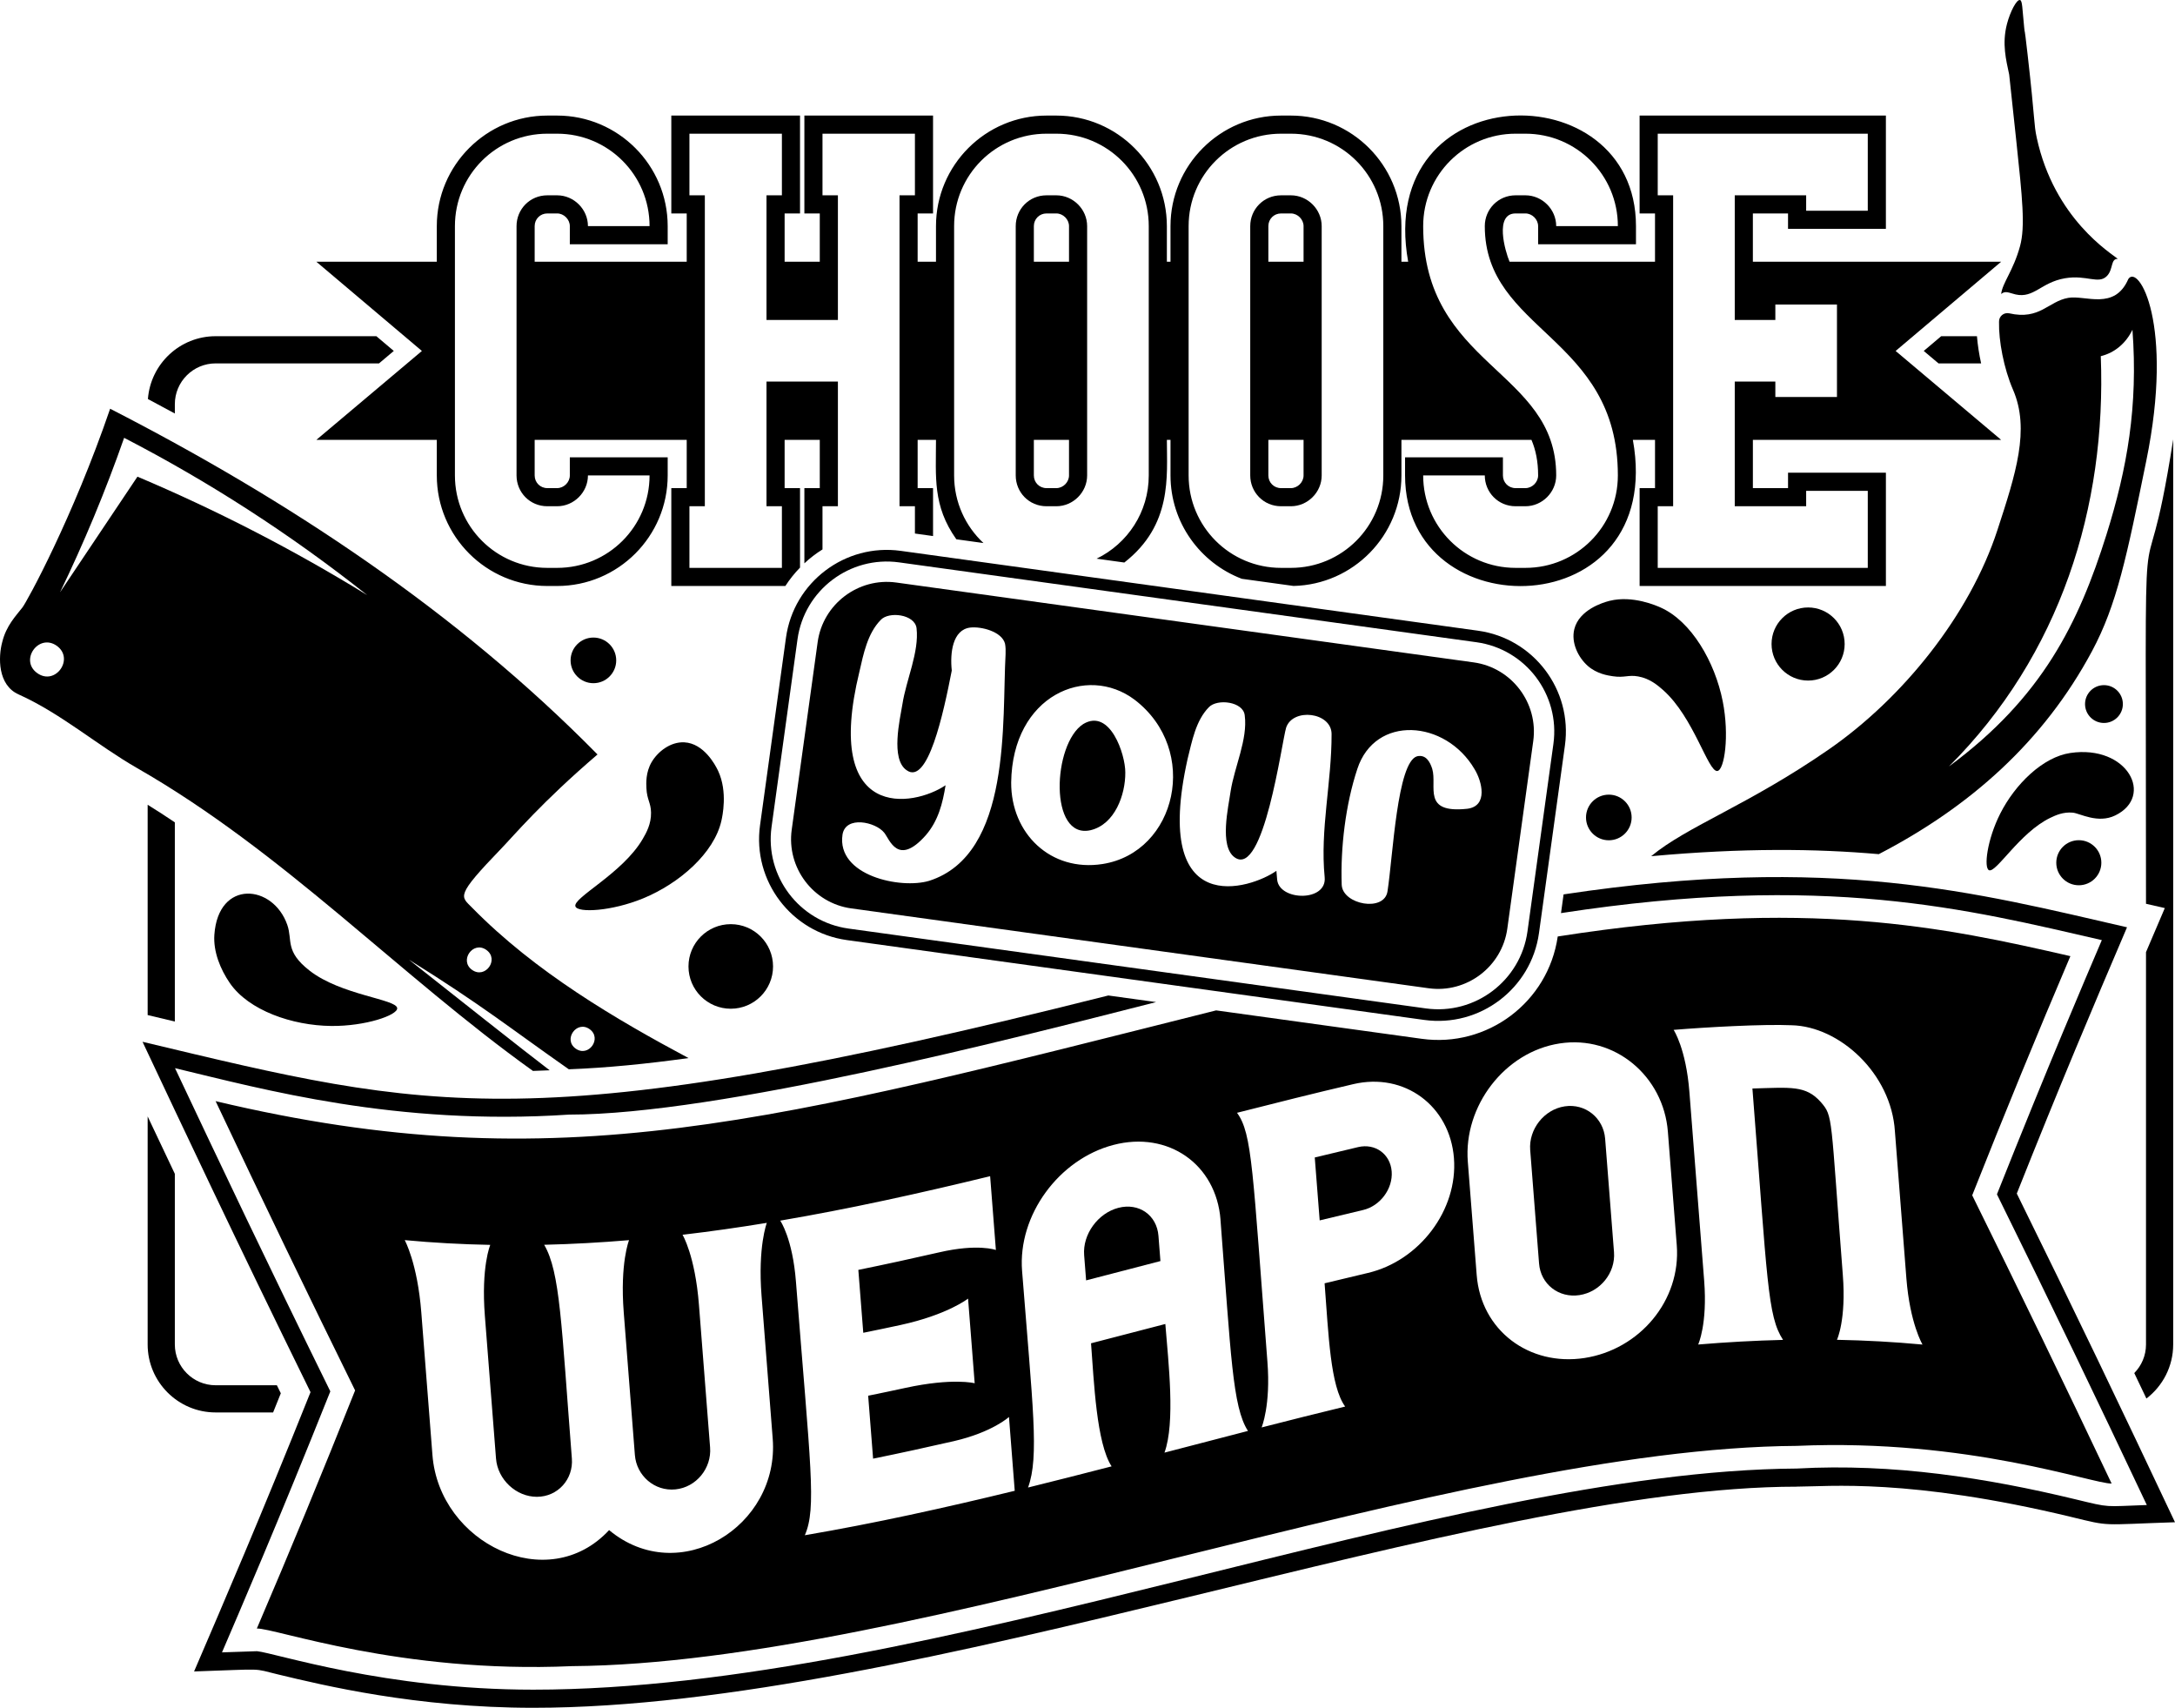 <?xml version="1.0" encoding="utf-8"?>
<!-- Generator: Adobe Illustrator 21.1.0, SVG Export Plug-In . SVG Version: 6.00 Build 0)  -->
<svg version="1.1" id="Слой_1" xmlns="http://www.w3.org/2000/svg" xmlns:xlink="http://www.w3.org/1999/xlink" x="0px" y="0px"
	 width="480.059px" height="376.895px" viewBox="0 0 480.059 376.895" enable-background="new 0 0 480.059 376.895"
	 xml:space="preserve">
<g>
	<g>
		<g>
			<path d="M436.347,74.198h-7.898l-3.847,3.252l3.263,2.748h9.402C436.818,78.164,436.505,76.127,436.347,74.198z"/>
			<path d="M38.589,225.445l-6-1.43v-46.41c2.09,1.29,4.07,2.58,6,3.88V225.445z"/>
			<path d="M61.979,307.485c-0.57,1.41-1.14,2.83-1.7,4.23h-12.69c-8.27,0-15-6.73-15-15v-50.33c2.335,4.947,4.664,9.857,6,12.67
				v37.66c0,4.96,4.04,9,9,9h13.52C61.399,306.305,61.689,306.895,61.979,307.485z"/>
			<path d="M479.659,96.965v199.75c0,4.86-2.32,9.18-5.91,11.93c-0.89-1.88-1.79-3.75-2.68-5.62c1.6-1.63,2.59-3.85,2.59-6.31
				v-86.59l4.15-9.72l-4.15-0.95C473.659,91.528,472.562,142.48,479.659,96.965z"/>
			<path d="M38.591,91.26v-2.062c0-4.962,4.038-9,9-9h36.063l3.263-2.748l-3.847-3.252h-35.48c-7.888,0-14.359,6.124-14.943,13.865
				C34.637,89.115,36.616,90.182,38.591,91.26z"/>
		</g>
		<g>
			<g>
				<g>
					<path d="M445.039,31.176c1.33,12.544,1.995,18.814,0.821,23.131c-1.489,5.459-3.912,8.138-4.168,10.573
						c0.944-0.815,1.836-0.202,3.187,0.102c4.053,0.9,5.599-2.659,10.883-3.57c4.788-0.828,7.419,1.423,9.288-0.515
						c1.416-1.469,0.763-3.817,2.389-3.77c-1.503-1.249-14.017-8.837-17.893-26.716c-0.677-3.133-0.318-3.473-2.025-18.422
						c-0.856-7.517-0.529-3.77-0.747-5.888c-0.437-4.291-0.381-5.98-0.937-6.094c-0.738-0.151-2.153,2.564-2.856,5.251
						c-1.157,4.425-0.188,7.995,0.482,11.217C443.5,16.66,444.013,21.5,445.039,31.176z"/>
				</g>
			</g>
			<path d="M469.759,61.575c-3.04,7.02-9.51,3.5-13.25,4.16c-4.42,0.76-6.28,4.96-13.05,3.41c-1.24-0.25-2.3,0.71-2.24,1.92
				c-0.09,4.1,1.04,10.22,3.09,14.95c3.8,8.76,0.59,18.61-3.44,30.95c-6.08,18.69-20.85,37.1-37.24,48.44
				c-17.76,12.3-31.22,16.92-39.19,23.55c20.312-1.85,36.376-1.668,50.24-0.45c20.113-10.433,36.351-24.818,47.06-44.79
				c5.5-10.27,7.66-20.85,11.98-42.01C479.919,71.405,471.979,58.195,469.759,61.575z M464.939,117.965
				c-6.161,19.612-14.201,35.992-34.78,51.19c24.62-24.621,34.8-57.27,33.52-90.55c3.187-0.786,5.606-2.956,6.99-5.83
				C471.926,89.658,469.512,103.355,464.939,117.965z"/>
		</g>
		<path d="M104.229,200.345c-2.54-2.609-3.871-2.419,6.45-13.12c2.823-2.918,8.852-10.145,21.2-20.72
			c-31.049-31.563-68.514-56.267-107.57-76.3c-8.261,24.124-18.36,42.592-19.37,43.87c-1.46,1.87-3.56,4.02-4.44,7.6
			c-0.901,3.304-1.043,9.513,3.61,11.58c9.37,4.21,17.26,11.15,26.16,16.26c32.393,18.555,57.973,45.809,87.36,66.83
			c1.24-0.03,2.47-0.08,3.69-0.14c-5.09-3.858-22.525-17.657-31.07-24.42c15.973,9.931,22.649,15.345,35.3,24.2
			c8.35-0.32,17.2-1.19,26.41-2.48C135.989,224.969,118.172,214.551,104.229,200.345z M8.239,148.565
			c-4.004-2.829,0.273-8.864,4.28-6.05C16.499,145.351,12.249,151.398,8.239,148.565z M30.339,105.195
			c-1.286,1.935-5.747,8.591-17.09,25.52c5.254-10.849,10.05-22.37,14.15-34.09c18.474,9.556,36.522,21.111,53.66,34.72
			C65.001,121.458,48.082,112.7,30.339,105.195z M104.209,214.055c-2.912-2.053,0.193-6.49,3.13-4.42
			C110.276,211.729,107.115,216.11,104.209,214.055z M127.069,231.425c-2.836-2.018,0.218-6.309,3.05-4.31
			C132.966,229.124,129.922,233.438,127.069,231.425z"/>
		<g>
			<path d="M299.762,253.155c-3.192,0.747-6.383,1.512-9.572,2.291c0.362,4.629,0.724,9.257,1.085,13.886
				c3.189-0.779,6.38-1.544,9.572-2.291c3.783-0.886,6.619-4.69,6.32-8.518C306.868,254.694,303.545,252.269,299.762,253.155z"/>
			<path d="M354.281,251.31c-0.358-4.585-4.366-7.84-8.926-7.147c-4.56,0.69-7.973,5.064-7.615,9.649
				c0.652,8.342,1.304,16.683,1.956,25.025c0.359,4.588,4.354,7.675,8.915,6.985c4.56-0.694,7.985-4.899,7.626-9.487
				C355.585,267.993,354.933,259.651,354.281,251.31z"/>
			<path d="M246.841,266.56c-4.522,1.177-7.911,5.854-7.553,10.439c0.145,1.856,0.29,3.713,0.435,5.569
				c5.469-1.407,10.936-2.833,16.403-4.26c-0.145-1.856-0.29-3.713-0.435-5.569C255.333,268.153,251.363,265.384,246.841,266.56z"/>
			<path d="M435.299,263.795c7.18-18.12,14.4-35.74,21.67-52.78c-27.61-6.332-58.181-12.975-113.15-4.34
				c-2.104,14.523-15.561,24.595-30.04,22.58l-45.36-6.27c-97.126,24.377-144.945,38.074-220.83,20.03
				c10.31,21.83,20.57,43.08,30.79,63.84c-7.19,18.04-14.41,35.58-21.69,52.55c4-0.13,31.54,9.98,69.52,8.3
				c76.033-0.539,194.12-48.11,270.34-48.61c37.98-1.66,65.51,8.45,69.52,8.31C455.769,305.655,445.509,284.475,435.299,263.795z
				 M134.439,337.685c-13.521,14.581-37.463,2.897-38.99-16.55c-0.82-10.5-1.64-20.99-2.46-31.49c-0.85-10.9-3.66-15.95-3.66-15.96
				c6.31,0.59,12.6,0.93,18.88,1.05c0,0.01-2.04,4.79-1.19,15.69c0.82,10.49,1.64,20.99,2.46,31.48c0.36,4.59,4.42,8.44,9.03,8.43
				s8.07-3.88,7.71-8.46c-2.329-29.822-2.592-41.132-6.11-47.16c6.26-0.15,12.5-0.5,18.73-1.02c0,0.01-2.02,5.04-1.17,15.94
				c0.82,10.49,1.64,20.99,2.46,31.48c0.36,4.59,4.38,8.05,8.96,7.58c4.58-0.46,8-4.66,7.64-9.25c-0.82-10.49-1.64-20.99-2.46-31.48
				c-0.85-10.9-3.62-15.45-3.62-15.46c6.21-0.73,12.41-1.61,18.6-2.63c0,0.01-2.01,5.23-1.16,16.13c0.82,10.5,1.64,20.99,2.46,31.49
				C172.074,336.899,149.895,350.54,134.439,337.685z M177.639,338.815c2.629-6.002,1.247-15.094-1.96-55.96
				c-0.75-9.61-3.47-13.47-3.47-13.47c15.5-2.64,30.93-6.06,46.33-9.81c0.43,5.43,0.85,10.86,1.27,16.29
				c0-0.01-3.97-1.46-12.52,0.52c-5.94,1.36-11.89,2.66-17.84,3.87c0.36,4.62,0.72,9.25,1.09,13.88c2.74-0.55,5.49-1.13,8.23-1.72
				c10.42-2.27,14.88-5.82,14.9-5.82c0.49,6.23,0.97,12.46,1.46,18.68c0-0.01-4.82-1.25-15.28,1.02c-2.74,0.6-5.48,1.17-8.23,1.73
				c0.36,4.63,0.73,9.26,1.09,13.89c5.95-1.21,11.9-2.51,17.84-3.87c8.53-1.98,12.14-5.33,12.15-5.33
				c0.42,5.43,0.84,10.86,1.27,16.29C208.559,332.755,193.129,336.175,177.639,338.815z M257.019,320.585
				c2.421-6.642,0.87-19.869,0.19-28.39c-5.46,1.43-10.93,2.85-16.4,4.26c0.649,8.395,1.184,21.997,4.54,27.16
				c-6.15,1.59-12.29,3.15-18.44,4.67c2.501-6.825,1.018-17.878-1.32-47.82c-0.96-12.24,8.09-24.64,20.17-27.79
				c12.07-3.15,22.67,4.25,23.63,16.5h-0.01c2.317,29.674,2.633,41.333,6.07,46.62C269.299,317.375,263.159,318.985,257.019,320.585
				z M301.929,280.925c-3.19,0.75-6.38,1.51-9.57,2.29c0.881,11.325,1.254,22.696,4.54,27.2c-6.15,1.49-12.29,3.03-18.44,4.61
				c0,0,2.04-4.88,1.28-14.5c-3.27-42.021-3.32-50.349-6.71-54.94c8.55-2.18,17.09-4.32,25.65-6.32
				c11.34-2.67,21.33,4.82,22.23,16.31C321.809,267.055,313.279,278.255,301.929,280.925z M349.699,299.705
				c-12.18,1.85-22.82-6.07-23.77-18.33c-0.66-8.34-1.31-16.68-1.96-25.02c-0.96-12.23,8.13-24.23,20.3-26.08
				c12.17-1.87,22.9,7.24,23.86,19.48c0.65,8.34,1.31,16.69,1.96,25.03C371.049,287.025,361.869,297.845,349.699,299.705z
				 M405.449,295.685c0,0,2.07-4.38,1.29-14.35c-2.749-35.378-2.107-34.91-4.85-38.11c-3.325-3.723-6.553-3.239-15.1-3
				c3.338,42.536,3.313,50.216,6.76,55.48c-6.26,0.15-12.5,0.5-18.73,1.02c0-0.01,2.07-4.47,1.32-14.08
				c-1.09-13.89-2.17-27.77-3.26-41.66c-0.75-9.6-3.48-13.69-3.48-13.7c6.988-0.583,19.844-1.302,26.05-1.02
				c10.565,0.24,21.995,10.641,22.79,23.43c0.85,10.8,1.69,21.61,2.53,32.41c0.78,9.98,3.56,14.62,3.56,14.63
				C418.019,296.145,411.729,295.805,405.449,295.685z"/>
			<path d="M445.139,263.405c9.636-24.218,16.466-40.354,24.33-58.76c-33.275-7.64-65.035-16.206-124.36-7.26l-0.57,4.13
				c58.337-8.964,89.804-0.835,119.37,5.96c-3.809,8.953-11.668,27.231-23.15,56.1c12.359,25.037,22.296,45.742,33.08,68.57
				c-9.583,0.327-7.809,0.664-15.8-1.27c-19.473-4.698-40.17-7.964-61.46-6.78c-77.533,0.496-191.179,48.8-278.88,48.8
				c0,0,0,0-0.01,0c-32.684,0-56.791-8.064-60.95-8.49l-7.74,0.26c3.793-8.845,12.258-28.421,23.91-57.6
				c-14.168-28.799-24.368-50.322-34.28-71.33c19.355,4.625,48.79,12.784,86.96,10.25c33.187,0,98.354-16.887,129.58-24.83
				l-10.54-1.46c-126.983,31.959-149.765,25.328-213.17,10.22c8.771,18.604,20.198,42.955,37.08,77.32
				c-11.264,28.152-18.96,45.931-25.7,61.64c16.088-0.537,12.686-0.746,18.58,0.67c9.88,2.38,30.44,7.35,56.27,7.35
				c84.396,0,207.856-48.8,278.96-48.8l0.03-0.01c6.698,0,24.7-1.92,60.43,6.68c8.956,2.172,6.264,1.729,22.95,1.18
				C468.078,310.554,457.773,289.032,445.139,263.405z"/>
		</g>
		<g>
			<path d="M284.919,43.105h-2.16c-3.87,0-6.81,3.09-6.81,6.8v55.02c0,3.71,2.94,6.8,6.81,6.8h2.16c3.71,0,6.8-3.09,6.8-6.8v-55.02
				C291.719,46.195,288.629,43.105,284.919,43.105z M287.719,104.925c0,1.5-1.31,2.8-2.8,2.8h-2.17c-1.57,0-2.8-1.23-2.8-2.8v-7.85
				h7.77V104.925z M287.719,57.765h-7.77v-7.86c0-1.57,1.23-2.8,2.8-2.8h2.17c1.49,0,2.8,1.31,2.8,2.8V57.765z"/>
			<path d="M441.689,97.075c-7.76-6.54-15.53-13.08-23.29-19.62c7.76-6.56,15.53-13.13,23.29-19.69h-54.8v-10.66h7.76v3.4h21.6v-25
				h-54.36v21.6h3.4v10.66h-32.1c-1.001-2.385-3.378-10.66,1.33-10.66h2.16c1.5,0,2.81,1.31,2.81,2.8v4h21.6v-4
				c0-34.316-57.676-33.154-50.28,7.86h-1.49v-7.86c0-13.45-10.95-24.4-24.4-24.4h-2.17c-13.45,0-24.4,10.95-24.4,24.4v7.86h-0.8
				v-7.86c0-13.45-10.95-24.4-24.4-24.4h-2.16c-13.46,0-24.4,10.95-24.4,24.4v7.86h-4.05v-10.66h3.4v-21.6h-28.4v21.6h3.4v10.66
				h-7.76v-10.66h3.4v-21.6h-28.41v21.6h3.4v10.66h-33.56v-7.86c0-1.57,1.23-2.8,2.8-2.8h2.16c1.49,0,2.8,1.31,2.8,2.8v4h21.6v-4
				c0-13.45-10.95-24.4-24.4-24.4h-2.16c-13.46,0-24.4,10.95-24.4,24.4v7.86h-26.58c7.76,6.56,15.53,13.13,23.29,19.69
				c-7.76,6.54-15.53,13.08-23.29,19.62h26.58v7.85c0,13.46,10.94,24.4,24.4,24.4h2.16c13.45,0,24.4-10.94,24.4-24.4v-4h-21.6v4
				c0,1.5-1.31,2.8-2.8,2.8h-2.16c-1.57,0-2.8-1.23-2.8-2.8v-7.85h33.56v10.65h-3.4v21.6h25.17c0.95-1.47,2.04-2.83,3.24-4.06
				v-17.54h-3.4v-10.65h7.76v10.65h-3.4v16.6c1.23-1.15,2.57-2.18,4-3.07v-9.53h3.4v-27.51h-15.76v27.51h3.4v13.6h-20.41v-13.6h3.4
				v-68.62h-3.4v-13.6h20.41v13.6h-3.4v27.51h15.76v-27.51h-3.4v-13.6h20.4v13.6h-3.4v68.62h3.4v6.02l4,0.56v-10.58h-3.4v-10.65
				h4.05c0,8.218-0.771,14.515,4.49,21.94l5.99,0.83c-3.99-3.72-6.48-9.03-6.48-14.92v-55.02c0-11.28,9.11-20.4,20.4-20.4h2.16
				c11.28,0,20.4,9.12,20.4,20.4v55.02c0,8.09-4.69,15.07-11.51,18.37l6.12,0.85c10.622-8.301,9.39-19.01,9.39-27.07h0.8v7.85
				c0,10.4,6.54,19.3,15.73,22.81l11.43,1.58c13.18-0.31,23.81-11.13,23.81-24.39v-7.85h28.7c0.94,2.23,1.47,4.75,1.47,7.85
				c0,1.5-1.31,2.8-2.81,2.8h-2.16c-1.57,0-2.8-1.23-2.8-2.8v-4h-21.6v4c0,34.306,57.706,33.16,50.28-7.85h4.89v10.65h-3.4v21.6
				h54.36v-25h-21.6v3.4h-7.76v-10.65H441.689z M114.009,49.905v55.02c0,3.71,2.93,6.8,6.8,6.8h2.16c3.71,0,6.8-3.09,6.8-6.8h13.6
				c0,11.28-9.12,20.4-20.4,20.4h-2.16c-11.29,0-20.4-9.12-20.4-20.4v-55.02c0-11.28,9.11-20.4,20.4-20.4h2.16
				c11.28,0,20.4,9.12,20.4,20.4h-13.6c0-3.71-3.09-6.8-6.8-6.8h-2.16C116.939,43.105,114.009,46.195,114.009,49.905z
				 M305.319,104.925c0,11.28-9.12,20.4-20.4,20.4h-2.16c-11.29,0-20.41-9.12-20.41-20.4v-55.02c0-11.28,9.12-20.4,20.41-20.4h2.16
				c11.28,0,20.4,9.12,20.4,20.4V104.925z M336.679,125.325h-2.16c-11.28,0-20.4-9.12-20.4-20.4h13.6c0,3.71,2.94,6.8,6.8,6.8h2.16
				c3.71,0,6.8-3.09,6.8-6.8c0-23.41-29.36-23.991-29.36-55.02c0-11.28,9.12-20.4,20.4-20.4h2.16c11.29,0,20.41,9.12,20.41,20.4
				h-13.61c0-3.71-3.09-6.8-6.8-6.8h-2.16c-3.86,0-6.8,3.09-6.8,6.8c0,23.272,29.37,24.265,29.37,55.02
				C357.089,116.205,347.969,125.325,336.679,125.325z M398.649,111.725v-3.4h13.6v17h-46.36v-13.6h3.4v-68.62h-3.4v-13.6h46.36v17
				h-13.6v-3.4h-15.76v27.51h8.96v-3.4h13.6v20.4h-13.6v-3.4h-8.96v27.51H398.649z"/>
			<path d="M233.149,43.105h-2.16c-3.87,0-6.8,3.09-6.8,6.8v55.02c0,3.71,2.93,6.8,6.8,6.8h2.16c3.71,0,6.8-3.09,6.8-6.8v-55.02
				C239.949,46.195,236.859,43.105,233.149,43.105z M235.949,104.925c0,1.5-1.31,2.8-2.8,2.8h-2.16c-1.57,0-2.8-1.23-2.8-2.8v-7.85
				h7.76V104.925z M235.949,57.765h-7.76v-7.86c0-1.57,1.23-2.8,2.8-2.8h2.16c1.49,0,2.8,1.31,2.8,2.8V57.765z"/>
		</g>
		<g>
			<path d="M326.236,139.193L198.801,121.57c-12.267-1.696-23.626,6.903-25.323,19.17l-5.726,41.406
				c-1.696,12.267,6.903,23.626,19.17,25.323l127.435,17.623c12.267,1.696,23.626-6.903,25.323-19.17l5.726-41.406
				C347.102,152.249,338.502,140.889,326.236,139.193z M337.137,205.57c-1.503,10.865-11.564,18.482-22.429,16.979l-127.435-17.623
				c-10.865-1.503-18.482-11.564-16.979-22.429l5.726-41.406c1.503-10.865,11.564-18.482,22.429-16.979l127.435,17.623
				c10.865,1.503,18.482,11.564,16.979,22.429L337.137,205.57z"/>
			<g>
				<path d="M239.1,159.784c-6.79,4.34-7.648,25.609,1.649,23.425c5.335-1.306,7.659-7.829,7.625-12.721
					C248.394,166.491,245.01,156.247,239.1,159.784z"/>
				<path d="M325.269,146.184l-127.435-17.623c-8.39-1.16-16.204,4.755-17.364,13.145l-5.726,41.407
					c-1.16,8.39,4.755,16.204,13.145,17.364L315.323,218.1c8.39,1.16,16.204-4.755,17.364-13.145l5.726-41.407
					C339.574,155.158,333.659,147.345,325.269,146.184z M205.075,194.393c-6.304,1.884-20.462-1.141-19.12-10.198
					c0.678-4.261,7.321-2.81,9.212-0.415c1.199,1.476,3.001,7.513,9.166,0.557c2.75-3.175,3.729-7.039,4.371-11.038
					c-7.131,4.811-27.104,8.125-19.025-25.028c0.904-3.963,1.793-8.462,4.693-11.438c1.784-1.976,7.552-1.267,7.927,1.807
					c0.608,5.239-2.29,11.415-3.113,16.723c-0.558,3.389-2.659,12.164,0.912,14.613c4.684,3.403,8.124-12.475,9.974-21.995
					c-0.416-3.881,0.177-9.012,4.067-9.481c2.439-0.285,6.989,0.877,7.686,3.551c0.153,0.821,0.144,1.531,0.122,2.328
					C221.126,159.011,223.38,188.542,205.075,194.393z M243.36,190.681c-11.447,1.795-20.225-6.708-20.177-17.988
					c0.253-19.288,16.703-26.191,27.236-18.275C264.957,165.527,259.682,188.108,243.36,190.681z M281.893,194.166
					c-0.089-0.635-0.08-1.345-0.17-1.979c-5.607,3.958-27.598,11.25-19.609-24.664c0.991-3.952,1.793-8.463,4.693-11.438
					c1.871-1.963,7.639-1.255,7.927,1.807c0.696,5.251-2.29,11.415-3.112,16.723c-0.47,3.402-2.573,12.176,0.912,14.613
					c6.396,4.528,10.357-25.409,11.339-28.65c1.499-4.414,9.983-3.419,10.029,1.387c0.035,10.67-2.559,21.065-1.527,31.607
					C292.946,199.072,282.4,198.858,281.893,194.166z M323.877,178.486c-10.127,1.095-6.607-4.932-7.759-8.805
					c-0.493-1.579-1.422-3.219-3.35-2.774c-4.403,1.311-5.324,22.044-6.516,29.761c-0.651,4.71-9.922,2.983-10.116-1.399
					c-0.286-8.216,0.855-17.746,3.447-25.564c3.928-12.014,19.454-10.871,25.861,0.021
					C327.113,172.445,328.494,177.881,323.877,178.486z"/>
			</g>
		</g>
	</g>
	<g>
		<g>
			<path d="M141.981,198.25c7.974-3.29,15.633-9.976,17.24-17.098c0.209-0.926,1.442-6.388-0.711-11.006
				c-0.018-0.038-0.046-0.098-0.086-0.181c-0.559-1.152-3.068-5.918-7.386-6.139c-3.036-0.155-5.846,2.04-7.206,4.355
				c-1.333,2.269-1.208,4.691-1.157,5.764c0.121,2.577,0.982,3.174,1.021,5.377c0.045,2.537-1.047,4.472-1.818,5.801
				c-4.451,7.67-15.536,13.007-14.871,14.917C127.511,201.49,134.965,201.144,141.981,198.25z"/>
			<path d="M73.104,226.422c-8.626-0.085-18.223-3.44-22.366-9.451c-2.113-3.066-3.684-6.964-3.424-10.68
				c0.864-12.299,12.971-11.169,16.1-2.168c1.19,3.425-0.564,5.806,4.901,10.078c6.986,5.462,19.261,6.289,19.355,8.309
				C87.741,224.043,80.694,226.497,73.104,226.422z"/>
			<path d="M441.479,179.569c3.282-6.494,9.399-12.503,15.491-13.395c12.647-1.852,18.571,9.55,9.914,13.779
				c-3.859,1.885-7.79-0.454-9.379-0.605c-2.13-0.202-3.828,0.592-4.996,1.155c-6.738,3.248-11.942,12.226-13.505,11.543
				C437.82,191.529,438.591,185.283,441.479,179.569z"/>
			<path d="M380.233,154.762c-1.718-8.658-6.908-17.673-13.737-20.701c-0.888-0.394-6.126-2.716-11.188-1.472
				c-0.042,0.01-0.108,0.027-0.199,0.051c-1.267,0.332-6.55,1.904-7.629,6.195c-0.759,3.016,0.886,6.273,2.94,8.098
				c2.013,1.788,4.468,2.144,5.556,2.307c2.611,0.39,3.381-0.355,5.6,0.043c2.555,0.458,4.281,1.939,5.461,2.977
				c6.815,5.991,9.97,18.178,12.019,17.89C380.611,169.93,381.745,162.38,380.233,154.762z"/>
		</g>
		<g>
			<circle cx="130.974" cy="145.74" r="5.035"/>
			<circle cx="355.093" cy="180.407" r="5.035"/>
			<circle cx="161.292" cy="213.287" r="9.332"/>
			<circle cx="399.079" cy="142.129" r="8.067"/>
			<circle cx="458.829" cy="190.398" r="4.973"/>
			<circle cx="464.378" cy="155.379" r="4.174"/>
		</g>
	</g>
</g>
</svg>
